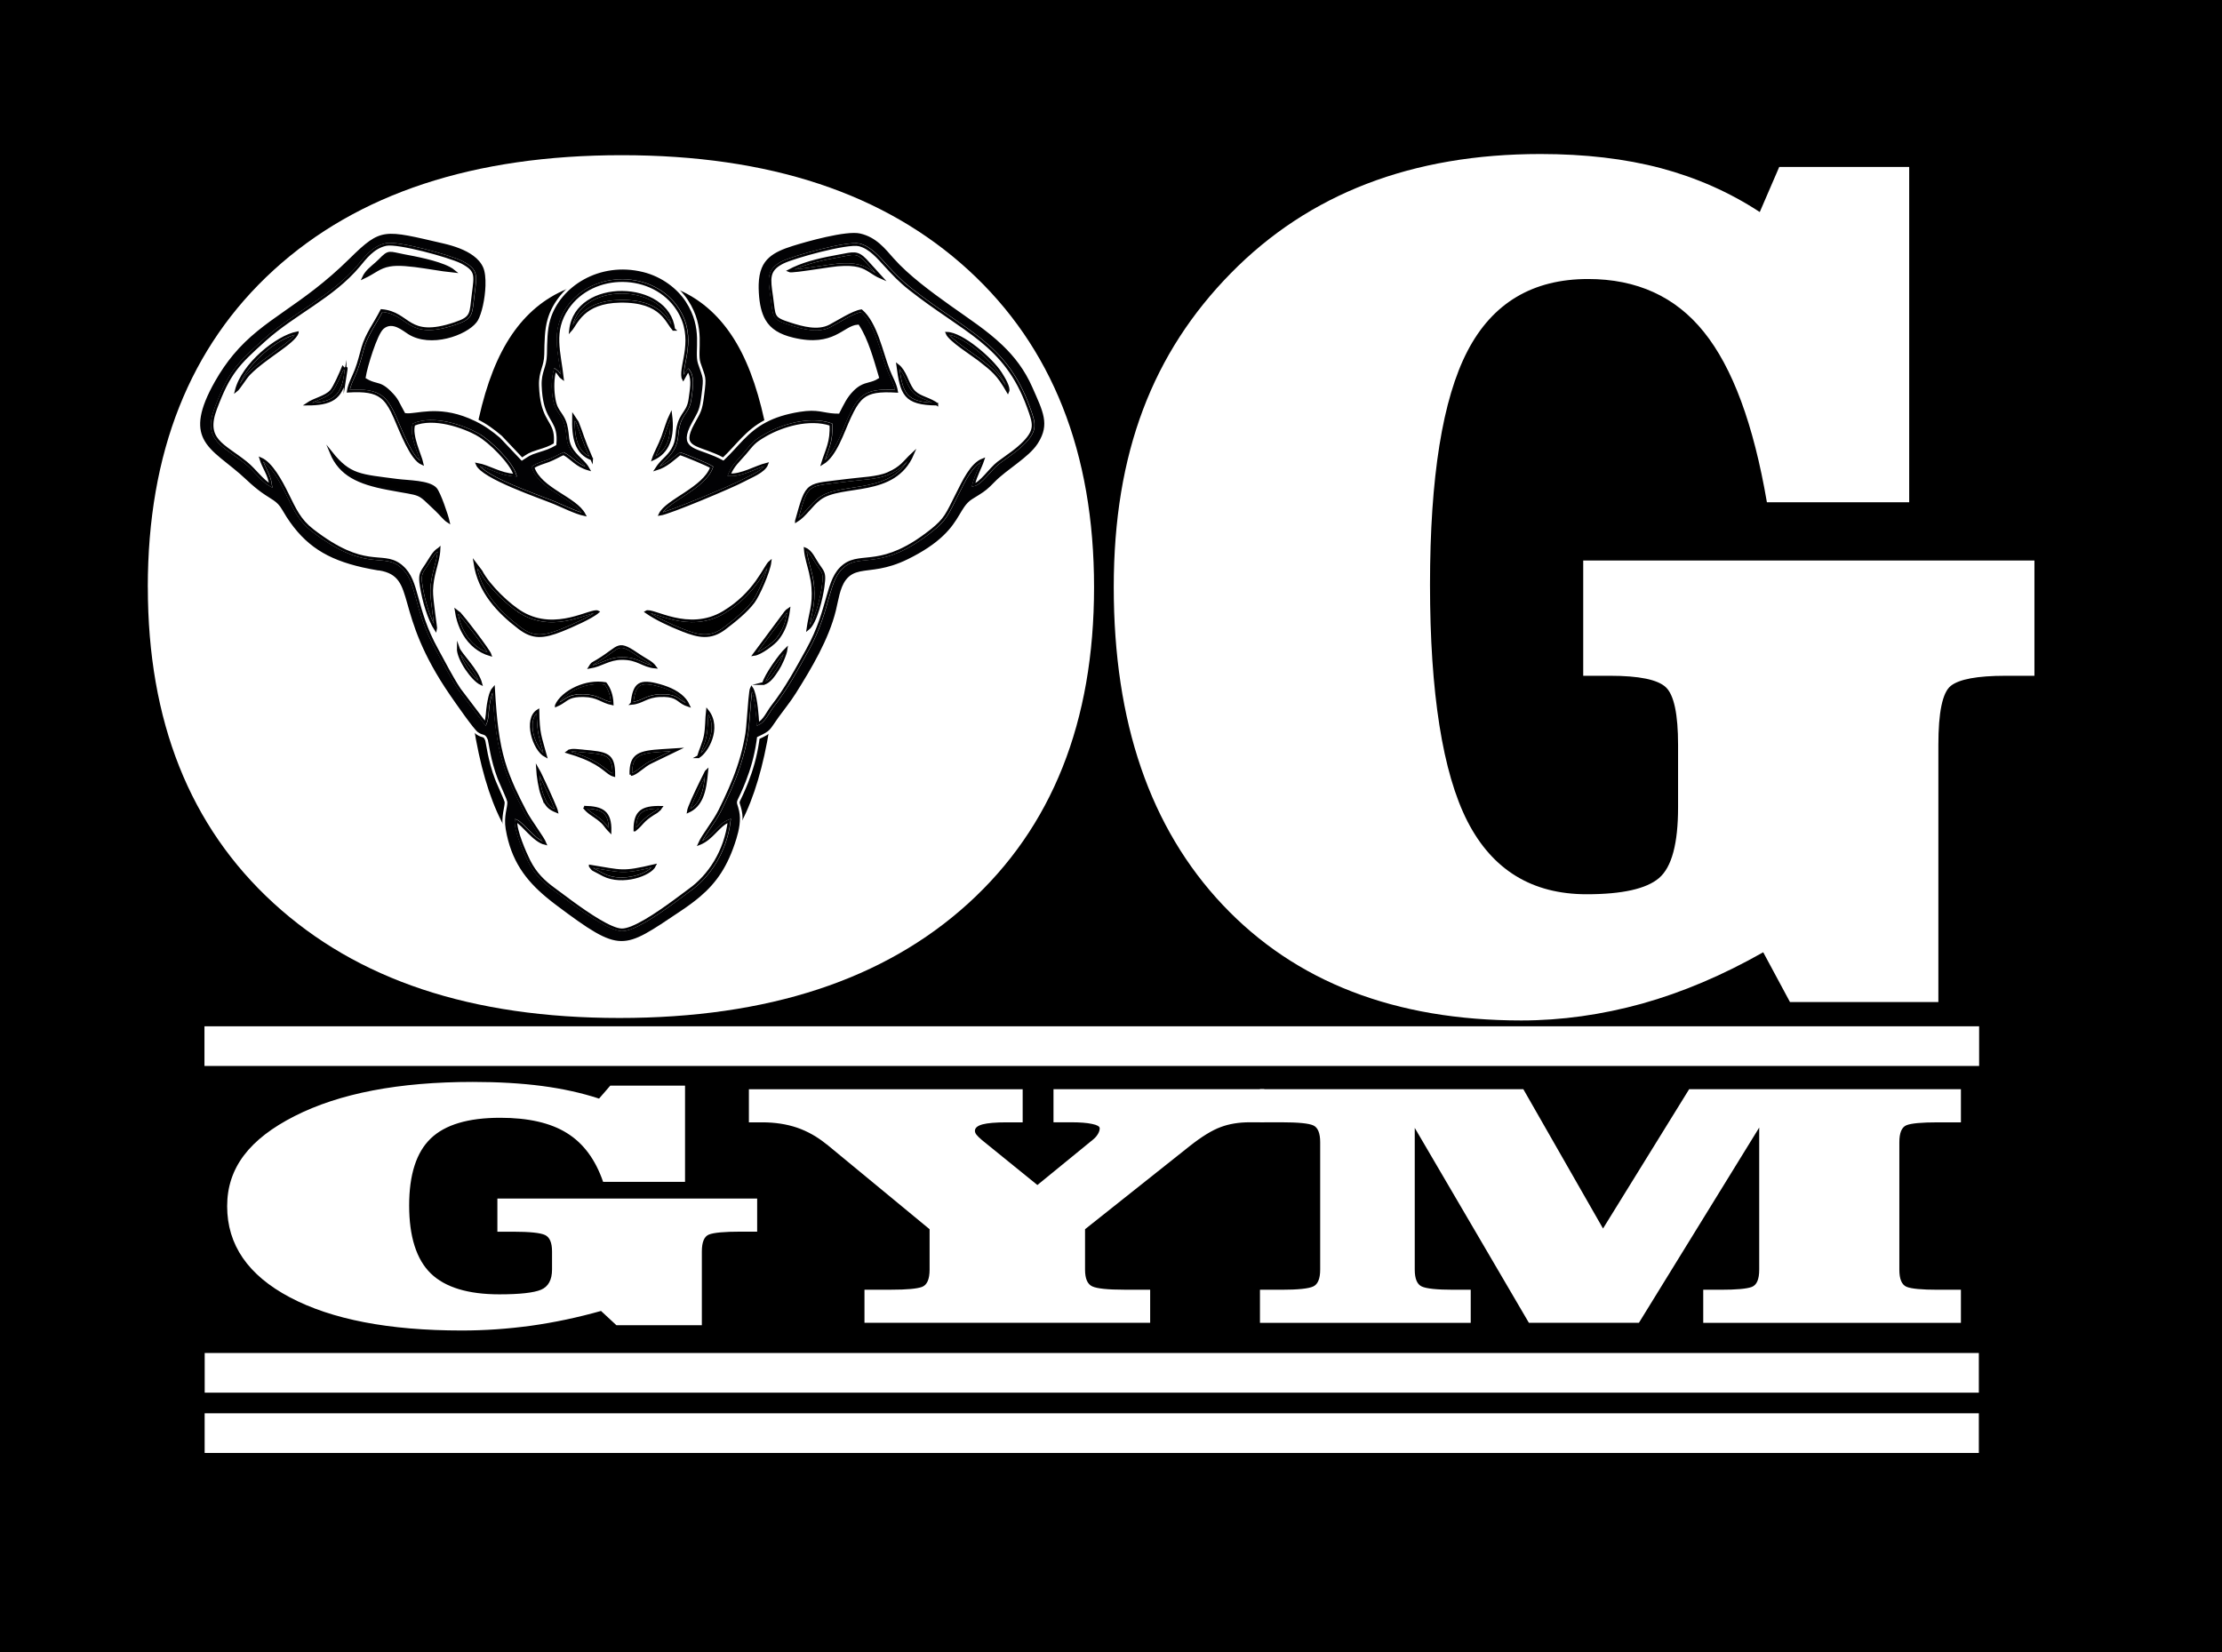 <?xml version="1.0" encoding="UTF-8"?><svg id="Layer_1" xmlns="http://www.w3.org/2000/svg" viewBox="0 0 476 354"><defs><style>.cls-1,.cls-2{fill:#fff;}.cls-1,.cls-2,.cls-3,.cls-4,.cls-5{fill-rule:evenodd;}.cls-1,.cls-6,.cls-3,.cls-4,.cls-5{stroke-miterlimit:22.93;}.cls-1,.cls-3,.cls-4,.cls-5{stroke-width:.57px;}.cls-1,.cls-4{stroke:#020204;}.cls-6{fill:#000003;stroke-width:8.5px;}.cls-6,.cls-3,.cls-5{stroke:#fff;}.cls-3{fill:#020204;}</style></defs><rect width="476" height="354"/><path class="cls-2" d="m133.28,59.77c-11.81,0-20.41,5.2-25.79,15.56-5.38,10.36-8.08,27.04-8.08,49.96s2.69,40.26,8.03,50.7c5.34,10.4,13.85,15.6,25.58,15.6s20.5-5.16,25.84-15.51c5.34-10.31,8.03-27,8.03-50.01s-2.69-40.04-8.03-50.57c-5.34-10.49-13.85-15.73-25.58-15.73h0ZM31.66,125.81c0-28.86,8.99-51.52,26.97-67.95,17.98-16.42,42.86-24.61,74.56-24.61s56.32,8.19,74.26,24.61c17.93,16.42,26.92,39.09,26.92,67.95s-8.99,51.44-26.97,67.77c-17.98,16.34-42.9,24.53-74.69,24.53s-56.19-8.19-74.12-24.61c-17.93-16.42-26.92-39-26.92-67.69Z"/><path class="cls-2" d="m339.16,144.79v-24.7h96.66v24.7h-6.21c-6.04,0-9.94.74-11.72,2.17-1.78,1.43-2.65,5.68-2.65,12.65v55.08h-31.79l-5.73-10.66c-8.64,4.9-17.28,8.58-25.97,11.01-8.64,2.38-17.24,3.6-25.84,3.6-27.05,0-48.37-8.23-63.96-24.74-15.59-16.51-23.36-39.22-23.36-68.08s8.38-50.27,25.1-67.3c16.72-17.03,38.82-25.52,66.31-25.52,9.51,0,18.11,1,25.79,3.03,7.64,2.04,14.72,5.16,21.19,9.4l4.17-9.66h27.84v71.85h-30.48c-2.87-16.77-7.38-28.9-13.5-36.49-6.08-7.58-14.37-11.35-24.8-11.35-11.9,0-20.5,5.16-25.84,15.43-5.34,10.27-8.03,27-8.03,50.09s2.69,40.26,8.03,50.7c5.34,10.4,13.85,15.6,25.53,15.6,7.64,0,12.81-1.17,15.5-3.47,2.74-2.34,4.08-7.41,4.08-15.17v-13.35c0-6.59-.87-10.7-2.61-12.35-1.74-1.65-5.73-2.47-11.98-2.47h-5.73Z"/><path class="cls-2" d="m106.55,263.89v-7.09h55.65v7.09h-3.58c-3.47,0-5.72.21-6.75.62-1.02.41-1.52,1.63-1.52,3.63v15.8h-18.3l-3.3-3.06c-4.97,1.4-9.95,2.46-14.95,3.16-4.97.68-9.92,1.03-14.87,1.03-15.57,0-27.85-2.36-36.82-7.1-8.97-4.74-13.45-11.25-13.45-19.53s4.83-14.42,14.45-19.31c9.63-4.89,22.35-7.32,38.17-7.32,5.48,0,10.42.29,14.85.87,4.4.58,8.47,1.48,12.2,2.7l2.4-2.77h16.02v20.61h-17.55c-1.65-4.81-4.25-8.29-7.78-10.47-3.5-2.18-8.27-3.26-14.27-3.26-6.85,0-11.8,1.48-14.87,4.43-3.08,2.95-4.63,7.74-4.63,14.37s1.55,11.55,4.63,14.55c3.07,2.98,7.97,4.48,14.7,4.48,4.4,0,7.38-.34,8.93-.99,1.57-.67,2.35-2.13,2.35-4.35v-3.83c0-1.89-.5-3.07-1.5-3.54-1-.47-3.3-.71-6.9-.71h-3.3Z"/><path class="cls-2" d="m177.05,245.17c-1.95-1.6-4.05-2.78-6.3-3.56-2.25-.76-4.72-1.14-7.47-1.14h-2.85v-7.09h58.65v7.09h-3.43c-2.35,0-4.07.15-5.15.43-1.1.3-1.65.76-1.65,1.39,0,.26.1.53.33.83.22.29.62.68,1.2,1.17l11.85,9.61,11.9-9.72c.43-.35.78-.73,1.05-1.18.28-.46.4-.87.4-1.26s-.55-.71-1.65-.93c-1.1-.24-2.6-.35-4.5-.35h-3.75v-7.09h45.15v7.09h-3.15c-2.3,0-4.35.34-6.17,1.02-1.85.68-4.02,2.01-6.55,4l-22.52,17.89v8.66c0,1.93.52,3.12,1.55,3.59,1.02.47,3.32.71,6.9.71h5.5v7.09h-61.2v-7.09h5.73c3.32,0,5.52-.2,6.6-.6,1.07-.41,1.62-1.64,1.62-3.7v-8.66l-22.07-18.21Z"/><path class="cls-2" d="m420.07,233.38v7.09h-4.97c-3.47,0-5.72.21-6.72.63-1,.42-1.5,1.64-1.5,3.63v27.31c0,2.01.52,3.24,1.55,3.67,1.02.42,3.25.63,6.67.63h4.97v7.09h-55.2v-7.09h3.72c3.38,0,5.6-.2,6.67-.6,1.08-.41,1.6-1.64,1.6-3.7v-30.45l-25.77,41.83h-23.57l-24.45-41.76v30.37c0,1.94.5,3.15,1.5,3.61,1,.46,3.25.7,6.77.7h3.72v7.09h-45.15v-7.09h4.63c3.5,0,5.77-.24,6.77-.7,1-.46,1.5-1.67,1.5-3.61v-27.31c0-1.94-.5-3.15-1.47-3.59-.98-.45-3.25-.67-6.8-.67h-4.63v-7.09h56.42l17.07,29.85,18.45-29.85h58.2Z"/><line class="cls-6" x1="423.97" y1="224.14" x2="43.8" y2="224.14"/><line class="cls-6" x1="423.91" y1="294.14" x2="43.85" y2="294.14"/><path class="cls-3" d="m81.18,122.5c8.02,1.34,2.52,8.49,15.06,26.68,1.01,1.46,5.04,7.29,5.97,7.93,1.32.91,1.5.16,2.04,1.53,0,0,0,0,0,.01.09.23.59,4.38,2.06,8.2.07.18.18.44.31.75.61,1.42,1.74,3.9,1.77,4.22.09,1.07-.82,3.04-.34,5.87,1.16,6.89,4.37,11.09,8.84,14.81.67.56,1.37,1.11,2.09,1.65,14.07,10.56,14.43,9.69,26.91,1.34,1.59-1.06,3.02-2.1,4.32-3.21,3.47-2.97,5.98-6.5,7.82-12.52.56-1.84,1.03-4.04.58-6.06-.61-2.71-.87-.73.89-4.9.17-.41.34-.81.5-1.22,1.06-2.72,1.86-5.47,2.33-8.65.04-.27.08-.54.11-.81,2.98-1.39,2.54-1.45,4.56-4.26,1.26-1.75,2.58-3.35,3.73-5.18,3.34-5.33,7.06-11.53,8.61-17.81.53-2.15.84-4.8,2.08-6.44,1.57-2.07,3.72-1.7,7.2-2.35,1.65-.31,3.6-.85,5.93-1.99,1.7-.83,3.13-1.66,4.34-2.46,5.43-3.6,6.47-6.81,7.93-8.88.44-.62.92-1.14,1.56-1.55.59-.37,1.07-.66,1.48-.92,1.34-.84,1.93-1.3,3.37-2.78,2.6-2.7,7.28-5.23,9.25-8.22.06-.08.11-.17.16-.25,2.6-4.16,1.05-6.98-1.23-12.16-1.64-3.74-3.87-6.62-6.45-9.09-3.35-3.22-7.28-5.74-11.23-8.56-4.09-2.92-8.88-6.44-12.07-10.04-1.85-2.09-3.77-4.61-7.36-5.43-3.06-.7-11.73,1.78-14.59,2.68-2.17.68-3.86,1.42-5.08,2.49-1.51,1.32-2.3,3.15-2.39,5.99-.02.56,0,1.15.03,1.79.14,2.53.59,4.49,1.48,6.01,1.17,1.99,3.12,3.21,6.19,3.93,8.77,2.08,10.87-2.62,13.85-2.8,1.94,2.99,3.09,7.21,4.22,11.02-1.32.87-2.47.69-3.91,1.53-.46.27-.96.64-1.5,1.19-1.42,1.44-2.02,2.81-2.99,4.69-.01.02-.02.05-.03.07-.23,0-.45,0-.66-.01-2.56-.12-3.66-1.01-7.65-.37-3.11.5-5.43,1.29-7.3,2.28-4.05,2.13-5.93,5.17-9.03,8.1-4.78-2.59-8.61-2.02-7.27-5.87.17-.5.43-1.06.79-1.72,1.4-2.6,1.67-2.65,2.1-6.09.53-4.18.33-3.48-.77-6.85-.85-2.62,1.24-7.4-2.67-13.37-1.84-2.8-5.17-5.41-9.3-6.43-9.51-2.35-18.08,3.18-20.22,10.4-.67,2.25-.67,4.84-.72,7.48-.05,2.85-1.24,3.64-1.13,6.75.23,6.52,2.39,7.13,3.03,9.8.17.72.23,1.58.12,2.75-1.27.72-1.93.94-3.7,1.49-1.92.59-2.09.86-3.39,1.68l-4.52-4.78c-1.66-1.39-3.13-2.51-5.33-3.59-.48-.23-.94-.44-1.4-.63-6.88-2.86-11.49-.85-13.61-1.11-1.3-2.28-1.23-2.87-3.12-4.71-.57-.56-1.05-.93-1.47-1.18-1.32-.8-2.1-.5-3.74-1.49.33-2.18,2.46-9.13,3.74-10.21,1.69-1.43,3.66.38,4.96,1.19,4.94,3.08,12.71.3,14.97-2.59.11-.14.21-.29.3-.43.88-1.51,1.6-4.76,1.69-7.61.05-1.59-.09-3.06-.51-4.02-.46-1.05-1.23-1.91-2.2-2.63-1.75-1.3-4.15-2.13-6.48-2.67-12.84-2.97-13.5-3.51-20.39,3.29-10.52,10.4-18.37,12.72-24.97,20.66-1.35,1.63-2.66,3.5-3.92,5.72-3.49,6.15-3.83,9.77-2.5,12.52,1.58,3.26,5.5,5.3,9.29,8.91,1.31,1.24,2.37,2.09,3.24,2.72,2.23,1.6,3.3,1.8,4.33,3.59.33.57.66,1.11.99,1.63,2.02,3.12,4.22,5.4,6.83,7.11,2.68,1.76,5.8,2.93,9.59,3.79,1.12.25,2.31.48,3.56.69h0Zm12.5,16.77c-5.02-9.03-3.92-14.68-7.54-17.84-.17-.15-.36-.3-.55-.44-3.89-2.77-7.36,1.32-18.62-7.39-2.73-2.11-3.73-4.35-5.41-7.78-1.32-2.7-3.41-6.56-5.66-7.52.55,1.86,1.81,3.36,2.11,5.69-1.82-.98-3.41-3.34-5.18-4.77-.05-.04-.1-.08-.14-.12-4.84-3.85-8.98-4.86-6.46-11.54,2.89-7.67,4.73-9.53,10.54-14.74,6.37-5.71,14.51-9.19,20.12-15.88,1.29-1.53,3.04-3.99,5.87-4.56,2.54-.51,13.43,2.47,16.11,3.78.06.03.11.06.16.08,3.18,1.71,2.89,2.67,2.36,6.77-.55,4.28-.1,5.03-3.9,6.31-10.33,3.47-9.56-2.24-15.71-2.79-1.38,2.72-3.19,5.07-4.03,7.95-.5,1.72-.77,3.03-1.41,4.72-.58,1.52-1.47,3-1.71,4.61,3.52-.2,5.58.11,7.07,1.23.93.7,1.64,1.72,2.34,3.11.21.41.41.86.62,1.34,1.32,3.01,3.48,8.84,5.8,9.84-.38-1.82-2.53-5.98-1.78-8.38,4.31-1.81,10.61.44,13.75,2.18,2.48,1.37,7.17,5.99,7.93,8.66-3.3-.18-5.48-1.88-8.11-2.34,1.18,2.86,13.4,6.97,16.6,8.29,1.7.7,4.54,2.12,6.36,2.5-1.88-3.6-9.44-5.42-10.99-10.14.95-.66,2.17-.95,3.35-1.4,1.23-.46,2.13-1.05,3.19-1.51,1.87,1.02,2.74,2.56,5.34,3.3-.83-1.53-2.17-2.26-3.33-3.85-1.46-2.01-.88-3.17-1.53-5.65-.47-1.8-1.5-2.57-2.08-3.95-.09-.23-.18-.47-.24-.73-.43-1.73-.53-3.84-.29-5.6.07-.5.17-.98.29-1.41.91.59.76,1.09,1.6,1.7-.61-5.57-2.27-10.06,1.08-14.99,5.44-7.99,18.44-7.86,23.65.3,3.95,6.18.48,11.83,1.07,14.61,0,.05.04.16.08.23l.74-1.34.16-.22s.11-.15.17-.22c.13.17.24.35.33.54.73,1.52.27,3.7.04,5.56-.11.91-.36,1.55-.65,2.1-.53.98-1.22,1.67-1.68,3.06-.73,2.23-.15,3.6-1.42,5.7-1.06,1.75-2.22,2.2-3.48,4.16,2.23-.67,3.66-2.19,5.09-3.28.86.22,6.07,2.38,6.77,2.87-1.59,4.54-9.67,7.13-11.04,10.09,1.96-.27,15.58-5.99,17.85-7.23,1.57-.86,4.44-1.89,5.04-3.52-2.39.57-5.4,2.48-8.06,2.29.79-1.99,2-2.97,3.31-4.51,1.74-2.04,1.8-2.47,4.53-4.03,3.38-1.93,9.23-3.82,13.92-2.23.21,3.74-.88,5.38-1.78,8.31,2.79-1.65,4.34-6.71,5.8-9.86.22-.48.44-.92.65-1.33.7-1.35,1.37-2.32,2.24-3.01,1.48-1.16,3.51-1.45,7.18-1.23-.29-1.64-1.11-2.89-1.73-4.5-1.5-3.87-2.67-10.06-5.82-12.76-1.75.22-5.13,2.42-6.74,3.25-2.59,1.34-5.91.39-8.52-.44-3.92-1.25-3.32-1.52-3.96-5.93-.54-3.73-.82-5.5,2.07-7.08.1-.06.21-.11.33-.17,2.25-1.13,13.79-4.34,16.33-3.74,2.38.56,4.27,2.89,5.63,4.37,1.73,1.88,3.09,3.34,5.27,5.07,11.65,9.21,20.41,11.7,25.34,25.27,1.28,3.52,1.77,4.85-.85,7.58-1.64,1.7-3.44,2.81-5.35,4.24-.07.05-.14.11-.22.16-1.73,1.31-3.76,4.49-5.32,4.77.58-2.31,1.4-3.47,2.06-5.44-2.51.95-4.16,4.63-5.61,7.5-2.11,4.18-2.41,5.26-5.48,7.69-10.61,8.41-14.8,4.63-18.6,7.42-.03.02-.06.05-.09.07-3.87,2.95-2.92,9.16-7.83,18.02-2.39,4.32-4.52,8.31-7.5,12.12-1,1.28-1.75,3.17-3.13,3.79-.07-1.59-.35-5.19-1-6.99-.11-.31-.23-.56-.36-.75-.13.25-.26,1.22-.38,2.47-.24,2.51-.45,6.13-.64,7.3-.14.88-.31,1.73-.49,2.56-.75,3.37-1.82,6.36-3.13,9.36-.65,1.49-1.36,2.98-2.11,4.52-1.26,2.58-3.6,5.32-4.42,7.2,2.79-1.1,3.98-3.93,6.38-4.89-.8,6.66-4.39,11.86-8.41,14.74-.63.45-1.87,1.4-3.38,2.51-3.57,2.62-8.71,6.13-11.2,6.1-2.31-.03-7.24-3.37-10.83-5.99-1.62-1.18-2.96-2.22-3.68-2.73-2.23-1.61-3.98-3.29-5.37-6.04-.82-1.63-3.02-6.65-2.79-8.6,1.5.62,3.8,4.3,6.25,4.87-.47-1.26-3.2-4.78-4.26-6.84-.95-1.84-1.68-3.26-2.42-4.89-.37-.81-.73-1.67-1.12-2.66-.84-2.12-1.44-4.24-1.89-6.4-.5-2.41-.8-4.88-1.02-7.46-.14-1.62-.25-3.29-.35-5.01-.39.45-.64,1.14-.82,1.86-.14.57-.24,1.16-.33,1.66-.23,1.27-.15,2.9-.62,3.99l-5.53-7.29c-1.87-2.85-3.11-5.42-4.78-8.43Z"/><path class="cls-4" d="m83.07,104.67c7.81,1.49,6.09.52,10.37,4.55,1.04.98,1.76,1.99,2.61,2.53-.25-1.21-1.91-6.15-2.74-7.04-1.44-1.55-5.82-1.49-8.24-1.81-7.86-1.04-10.13-.92-14.13-5.91,1.95,4.74,5.88,6.5,12.13,7.69Z"/><path class="cls-5" d="m111.9,131.37c-2.84-1.63-7.21-5.83-8.84-8.96l-1.33-1.76c.91,6.08,4.92,10.38,9.51,13.89,2.9,2.22,5.13,2.06,9.1.48,1.83-.73,6.4-2.72,7.73-3.92-1.32-.7-8.87,4.48-16.18.27Z"/><path class="cls-5" d="m103.02,146.47c-.75-2.9-4.41-6.29-4.87-7.64-.07,2.41,3.13,6.84,4.87,7.64Z"/><path class="cls-5" d="m93.36,134.92c.1-.29-.94-6.42-.88-8.45.05-1.56.32-2.88.63-4.11.42-1.66.89-3.14.95-4.77-1.18.68-1.8,2.07-2.69,3.4-.16.24-.3.45-.43.64-.8,1.2-1.04,1.73-.7,3.9.49,3.18,1.66,7.16,3.13,9.38Z"/><path class="cls-5" d="m98.19,132.99c.31,1.02.72,1.98,1.24,2.85,1.27,2.14,3.17,3.75,5.58,4.45-.32-1.01-5.94-8.25-6.47-8.79l-.81-.64c.11.73.26,1.44.47,2.12Z"/><path class="cls-5" d="m115.13,164.65c.08,1.59.49,4.3,1.01,5.66.08.22.16.43.24.62.66,1.63,1.2,2.26,2.89,2.94-.05-.27-.45-1.25-.99-2.48-1.12-2.56-2.83-6.21-3.15-6.73Z"/><path class="cls-3" d="m115.24,152.25c-2.9,1.77-.93,8.37,1.64,9.7-1.17-4.3-1.55-4.58-1.64-9.7Z"/><path class="cls-5" d="m123.31,149.11c.46-.07,1.01-.1,1.7-.09,3.1.06,3.82,1.28,6.14,1.75-.05-1.83-.63-3.33-1.44-4.35-2.11-.36-4.33.06-6.2.89-2.07.92-3.71,2.35-4.34,3.8,1.88-.8,2.18-1.73,4.14-2.02Z"/><path class="cls-5" d="m126.34,142.95c2.6-.43,3.97-1.84,6.87-1.87,3.49-.03,4.42,1.6,7.13,1.84-.76-1.06-1.9-1.46-3.11-2.29-5.24-3.58-4.08-2.17-9.24.92-1.25.75-1.1.5-1.65,1.4Z"/><path class="cls-5" d="m141.3,146.84c-4.31-1.2-5.44-.42-5.91,3.84,2.22-.2,3.05-1.55,6.02-1.66.73-.03,1.31,0,1.79.06,2.2.3,2.28,1.41,4.31,2.06-.77-1.73-2.46-2.95-4.57-3.77-.52-.2-1.06-.38-1.63-.54Z"/><path class="cls-5" d="m131.5,166.12c.02-4.68-1.48-4.77-6.79-5.24-.42-.04-.87-.08-1.34-.12-.25-.02-.67-.05-.89,0-.89.17-.28-.02-.87.38,1.34.39,2.46.78,3.41,1.17,4.38,1.78,4.95,3.39,6.48,3.82Z"/><path class="cls-5" d="m141.84,160.78c-4.88.32-6.8.8-6.71,5.18,1.14-.06,2.74-1.98,4.54-2.75l1.78-.86,3.64-1.76c-1.2.08-2.29.13-3.25.2Z"/><path class="cls-5" d="m130.69,178.1c.09-4.12-1.57-5.09-5.56-5.16.78,1.11,2,1.71,2.99,2.47,1.57,1.2,1.32,1.42,2.57,2.69Z"/><path class="cls-5" d="m141.57,172.97c-3.96-.09-5.6.89-5.58,4.87,1.84-1.51,1.4-1.84,4.04-3.53.3-.19.42-.21.66-.4,1.07-.84.3-.17.88-.94Z"/><path class="cls-5" d="m151.21,165.41s-1.74,3.44-2.86,5.97c-.5,1.13-.88,2.08-.92,2.47,1.37-.61,2.24-1.62,2.82-2.93.69-1.56.96-3.53,1.16-5.72-.07.07-.17.08-.2.21Z"/><path class="cls-5" d="m149.6,162.14c1.73-.88,4.9-6.15,1.93-9.87-.21,1.77-.12,3.6-.46,5.36-.31,1.62-1.05,3-1.47,4.51Z"/><path class="cls-5" d="m140.24,185.44c-7.11,1.67-6.87,1.23-13.8.12.69.9.31.54,1.43,1.15.45.25.97.52,1.42.75,4.06,2.04,10.03-.06,10.95-2.03Z"/><path class="cls-5" d="m146.11,134.98c3.62,1.46,6.15,1.91,9.15-.36,2.28-1.73,4.65-3.66,6.14-5.64,1.06-1.4,3.32-6.5,3.56-8.57-1.1.9-3.06,6.64-9.93,10.77-7.58,4.55-15.33-.88-16.6-.07,2.13,1.49,5.09,2.83,7.68,3.88Z"/><path class="cls-5" d="m168.26,131.19l-6.71,9.03c1.43-.18,4.25-2.36,4.96-3.26.23-.29.44-.59.64-.88.83-1.26,1.34-2.6,1.65-4.38.06-.36.12-.73.17-1.12-.59.44-.23.04-.71.61Z"/><path class="cls-5" d="m168.43,139.07c-1.26,1.18-4.39,5.55-4.87,7.39,1.29-.31,2.22-1.77,3.04-2.99.61-.92,1.69-3.24,1.84-4.4Z"/><path class="cls-5" d="m174.13,125.77c.31,3.93-.57,5.55-1.05,8.99,1.76-1.35,2.98-7,3.26-9,.3-2.2.25-2.76-.36-3.73-.2-.32-.47-.68-.8-1.16-.75-1.07-1.4-2.76-2.67-3.26.12,1.76.77,3.56,1.23,5.58.19.82.34,1.68.41,2.58Z"/><path class="cls-5" d="m170.6,111.61c1.91-1.16,3.14-3.39,5.02-4.78,4.71-3.47,15.96-.29,19.9-9.58-1.85,1.71-2.33,2.91-5.32,4.21-2.23.97-5.76,1.05-8.48,1.41-9.13,1.2-8.69.06-11.12,8.73Z"/><path class="cls-5" d="m192.32,78.27c.82,6.13,1.44,8.23,8.38,8.31l-.48-.33c-1.87-1.09-3.65-1.23-4.78-2.78-1.1-1.52-1.54-3.99-3.12-5.2Z"/><path class="cls-5" d="m202.87,71.39c.56,1.47,5.56,4.62,6.87,5.64,3.02,2.36,4.04,3.15,6.17,6.85.39-.83-.9-2.91-1.57-3.96-1.93-3.02-8.23-8.46-11.47-8.53Z"/><path class="cls-5" d="m171.02,57.94c2.63-.31,7.01-1.06,8.42-1.17,2.03-.17,3.41-.07,4.45.19,2.08.51,2.86,1.64,4.92,2.52l-.87-.96-2.53-2.79c-1.81-1.88-2.62-1.47-5.58-.92-3.48.64-6.89,1.34-9.86,2.73-.33.15-.66.32-.98.49.17.09.95.03,2.02-.09Z"/><path class="cls-5" d="m126.75,98.33c-2.14-4.88-1.9-4.99-3.06-7.87l-.84-1.26c-.12,4.77.58,7.86,3.9,9.12Z"/><path class="cls-5" d="m141.98,93.56c-.69,1.9-1.59,3.35-2.05,4.78,3.2-1.47,4.39-4.63,3.77-9.47-.65,1.31-1.16,3.13-1.72,4.69Z"/><path class="cls-5" d="m132.85,64.55c9.18-.16,9.99,4.72,11.49,6.01-1.15-10.38-20.95-10.88-22.11.2,1.3-1.43,2.54-6.07,10.63-6.21Z"/><path class="cls-5" d="m65.79,86.58c5.01,0,7.39-1.15,8.13-5.85.51-3.26.24-1.1-.47-1.95-.38.95-1.76,4.16-2.52,5.01-1.18,1.32-3.55,1.71-5.14,2.79Z"/><path class="cls-3" d="m53.36,80.12c3.51-3.6,9.54-6.63,10.33-8.8-4.31.8-11.67,6.73-13.08,12.38.54-.4,1.97-2.77,2.75-3.57Z"/><path class="cls-4" d="m83.49,56.82c.86-.15,1.91-.2,3.29-.09,2.85.21,5.52.74,8.22,1.12.76.11,1.53.2,2.3.28-.28-.25-.65-.48-1.08-.7-2.61-1.35-7.47-2.25-9.58-2.65-3.36-.63-3.24-1.12-5.27.96-.97.99-2.18,1.77-3,2.89-.19.25-.35.53-.49.83,2.35-1.09,3.31-2.24,5.61-2.64Z"/><path class="cls-1" d="m111.24,134.54c-4.59-3.51-8.6-7.81-9.51-13.89l1.33,1.76c1.63,3.13,6,7.33,8.84,8.96,7.31,4.21,14.85-.97,16.18-.27-1.33,1.2-5.9,3.19-7.73,3.92-3.98,1.58-6.2,1.74-9.1-.48h0Zm-8.84-41.41c-3.13-1.73-9.44-3.98-13.75-2.18-.75,2.4,1.4,6.56,1.78,8.38-2.32-1-4.48-6.83-5.8-9.84-.21-.48-.42-.93-.62-1.34-.7-1.4-1.41-2.41-2.34-3.11-1.49-1.12-3.55-1.44-7.07-1.23.25-1.61,1.14-3.09,1.71-4.61.64-1.69.91-3.01,1.41-4.72.84-2.89,2.65-5.24,4.03-7.95,6.15.55,5.39,6.26,15.71,2.79,3.79-1.27,3.35-2.02,3.9-6.31.52-4.09.82-5.06-2.36-6.77l-.16-.08c-2.67-1.31-13.56-4.29-16.11-3.78-2.83.57-4.58,3.03-5.87,4.56-5.61,6.69-13.75,10.16-20.12,15.88-5.81,5.21-7.66,7.07-10.54,14.74-2.52,6.68,1.62,7.68,6.46,11.54l.14.12c1.77,1.43,3.36,3.79,5.18,4.77-.3-2.33-1.56-3.83-2.11-5.69,2.25.97,4.34,4.82,5.66,7.52,1.68,3.42,2.67,5.66,5.41,7.78,11.26,8.71,14.73,4.62,18.62,7.39.2.14.38.28.55.44,3.63,3.16,2.53,8.82,7.54,17.84,1.67,3,2.91,5.58,4.78,8.43l5.53,7.29c.46-1.09.39-2.72.62-3.99.09-.5.19-1.09.33-1.66.18-.72.43-1.42.82-1.86.1,1.72.21,3.39.35,5.01.22,2.58.53,5.04,1.02,7.46.45,2.16,1.05,4.29,1.89,6.4.39.99.76,1.85,1.12,2.66.74,1.63,1.47,3.04,2.42,4.89,1.06,2.06,3.78,5.58,4.26,6.84-2.45-.56-4.76-4.25-6.25-4.87-.23,1.96,1.97,6.97,2.79,8.6,1.39,2.74,3.14,4.42,5.37,6.04.71.51,2.06,1.55,3.68,2.73,3.59,2.62,8.51,5.97,10.83,5.99,2.49.03,7.63-3.48,11.2-6.1,1.51-1.11,2.75-2.06,3.38-2.51,4.02-2.88,7.61-8.09,8.41-14.74-2.4.96-3.59,3.8-6.38,4.89.82-1.88,3.16-4.63,4.42-7.2.76-1.54,1.46-3.03,2.11-4.52,1.31-2.99,2.38-5.98,3.13-9.36.18-.83.35-1.68.49-2.56.19-1.17.4-4.8.64-7.3.12-1.25.24-2.22.38-2.47.13.18.25.44.36.75.65,1.8.93,5.4,1,6.99,1.38-.62,2.13-2.51,3.13-3.79,2.97-3.81,5.11-7.8,7.5-12.12,4.91-8.86,3.96-15.07,7.83-18.02l.09-.07c3.8-2.79,7.99.99,18.6-7.42,3.07-2.44,3.37-3.52,5.48-7.69,1.45-2.87,3.1-6.55,5.61-7.5-.66,1.97-1.48,3.13-2.06,5.44,1.56-.28,3.6-3.46,5.32-4.77l.22-.16c1.91-1.43,3.71-2.54,5.35-4.24,2.62-2.73,2.13-4.06.85-7.58-4.94-13.58-13.69-16.07-25.34-25.27-2.18-1.72-3.54-3.19-5.27-5.07-1.36-1.48-3.25-3.81-5.63-4.37-2.55-.6-14.08,2.61-16.33,3.74l-.33.17c-2.88,1.58-2.61,3.35-2.07,7.08.64,4.42.04,4.69,3.96,5.93,2.6.83,5.93,1.78,8.52.44,1.61-.83,4.99-3.03,6.74-3.25,3.15,2.69,4.32,8.89,5.82,12.76.62,1.62,1.45,2.86,1.73,4.5-3.67-.22-5.7.07-7.18,1.23-.87.68-1.54,1.66-2.24,3.01-.21.41-.43.85-.65,1.33-1.46,3.15-3.01,8.21-5.8,9.86.9-2.93,1.99-4.57,1.78-8.31-4.69-1.59-10.54.3-13.92,2.23-2.73,1.56-2.79,1.99-4.53,4.03-1.31,1.53-2.52,2.51-3.31,4.51,2.66.19,5.66-1.71,8.06-2.29-.6,1.63-3.48,2.66-5.04,3.52-2.27,1.24-15.89,6.97-17.85,7.23,1.38-2.96,9.46-5.55,11.04-10.09-.7-.49-5.91-2.65-6.77-2.87-1.42,1.09-2.85,2.61-5.09,3.28,1.26-1.96,2.43-2.41,3.48-4.16,1.27-2.11.69-3.48,1.42-5.7.46-1.39,1.15-2.08,1.68-3.06.29-.55.54-1.2.65-2.1.24-1.86.69-4.04-.04-5.56-.09-.19-.2-.37-.33-.54-.06.07-.13.17-.17.22l-.16.22-.74,1.34c-.04-.07-.07-.18-.08-.23-.59-2.79,2.87-8.43-1.07-14.61-5.21-8.16-18.22-8.29-23.65-.3-3.35,4.93-1.7,9.42-1.08,14.99-.84-.62-.69-1.11-1.6-1.7-.13.43-.22.91-.29,1.41-.24,1.76-.13,3.87.29,5.6.07.27.15.51.24.73.58,1.37,1.61,2.15,2.08,3.95.65,2.48.07,3.64,1.53,5.65,1.16,1.59,2.5,2.32,3.33,3.85-2.6-.74-3.47-2.28-5.34-3.3-1.05.46-1.96,1.04-3.19,1.51-1.18.45-2.41.73-3.35,1.4,1.55,4.73,9.11,6.54,10.99,10.14-1.82-.38-4.66-1.79-6.36-2.5-3.19-1.32-15.42-5.43-16.6-8.29,2.63.46,4.81,2.16,8.11,2.34-.76-2.67-5.45-7.29-7.93-8.66h0Zm-15.63-36.4c-1.38-.1-2.43-.06-3.29.09-2.3.4-3.26,1.55-5.61,2.64.14-.3.3-.57.49-.83.82-1.13,2.04-1.9,3-2.89,2.02-2.08,1.91-1.59,5.27-.96,2.11.39,6.98,1.29,9.58,2.65.43.22.79.46,1.08.7-.77-.08-1.54-.17-2.3-.28-2.7-.38-5.37-.91-8.22-1.12h0Zm11.76,74.78l-.81-.64c.11.73.26,1.44.47,2.12.31,1.02.72,1.98,1.24,2.85,1.27,2.14,3.17,3.75,5.58,4.45-.32-1.01-5.94-8.25-6.47-8.79h0Zm-4.47-13.91c-.06,1.63-.53,3.11-.95,4.77-.31,1.23-.58,2.55-.63,4.11-.06,2.03.98,8.16.88,8.45-1.46-2.22-2.63-6.2-3.13-9.38-.34-2.18-.1-2.71.7-3.9l.43-.64c.89-1.33,1.51-2.73,2.69-3.4h0Zm-.63-8.37c-4.28-4.03-2.56-3.06-10.37-4.55-6.24-1.19-10.18-2.95-12.13-7.69,3.99,5,6.27,4.87,14.13,5.91,2.42.32,6.81.26,8.24,1.81.82.89,2.48,5.83,2.74,7.04-.86-.54-1.57-1.55-2.61-2.53h0Zm25.74,41.91c.63-1.45,2.28-2.88,4.34-3.8,1.87-.84,4.09-1.25,6.2-.89.8,1.01,1.38,2.52,1.44,4.35-2.32-.47-3.04-1.69-6.14-1.75-.69-.01-1.24.02-1.7.09-1.96.29-2.26,1.22-4.14,2.02h0Zm15.97,14.83c-.09-4.38,1.83-4.86,6.71-5.18.97-.06,2.05-.12,3.25-.2l-3.64,1.76-1.78.86c-1.8.77-3.4,2.69-4.54,2.75h0Zm13.22,5.42c1.12-2.53,2.86-5.97,2.86-5.97.03-.13.13-.14.2-.21-.2,2.19-.46,4.16-1.16,5.72-.58,1.3-1.45,2.31-2.82,2.93.05-.39.42-1.34.92-2.47h0Zm-22.02-28.43c.55-.9.39-.65,1.65-1.4,5.16-3.09,4.01-4.5,9.24-.92,1.22.83,2.35,1.23,3.11,2.29-2.72-.24-3.64-1.87-7.13-1.84-2.9.03-4.27,1.44-6.87,1.87h0Zm35.21-2.73l6.71-9.03c.48-.57.12-.18.71-.61-.05.39-.1.77-.17,1.12-.32,1.78-.83,3.11-1.65,4.38-.19.3-.4.59-.64.88-.71.9-3.53,3.08-4.96,3.26h0Zm-15.44-5.24c-2.59-1.04-5.54-2.39-7.68-3.88,1.27-.81,9.01,4.63,16.6.07,6.87-4.12,8.83-9.87,9.93-10.77-.24,2.07-2.5,7.17-3.56,8.57-1.5,1.98-3.86,3.91-6.14,5.64-3,2.28-5.53,1.82-9.15.36h0Zm27.61-11.8c-.46-2.02-1.11-3.82-1.23-5.58,1.28.5,1.93,2.19,2.67,3.26.33.48.6.84.8,1.16.61.96.66,1.53.36,3.73-.27,2.01-1.5,7.66-3.26,9,.49-3.44,1.36-5.06,1.05-8.99-.07-.9-.22-1.76-.41-2.58h0Zm5.72-66.42c-1.41.12-5.79.86-8.42,1.17-1.07.13-1.85.18-2.02.09.32-.17.65-.34.98-.49,2.98-1.39,6.38-2.1,9.86-2.73,2.96-.54,3.77-.95,5.58.92l2.53,2.79.87.96c-2.06-.88-2.84-2.01-4.92-2.52-1.05-.26-2.42-.36-4.45-.19h0Zm-8.84,54.84c2.43-8.68,1.99-7.54,11.12-8.73,2.72-.36,6.25-.44,8.48-1.41,3-1.3,3.47-2.5,5.32-4.21-3.94,9.29-15.2,6.1-19.9,9.58-1.88,1.39-3.11,3.62-5.02,4.78h0Zm-28.62-18.05c.56-1.56,1.08-3.38,1.72-4.69.61,4.84-.57,8-3.77,9.47.46-1.43,1.36-2.88,2.05-4.78h0Zm-15.23,4.77c-3.32-1.26-4.02-4.35-3.9-9.12l.84,1.26c1.16,2.88.92,2.99,3.06,7.87h0Zm-28.6,40.51c.46,1.34,4.12,4.74,4.87,7.64-1.74-.8-4.94-5.23-4.87-7.64h0Zm-24.23-58.1c-.74,4.69-3.12,5.85-8.13,5.85,1.58-1.09,3.95-1.47,5.14-2.79.76-.85,2.14-4.06,2.52-5.01.71.86.98-1.31.47,1.95h0Zm-10.24-9.42c-.79,2.18-6.82,5.21-10.33,8.8-.78.8-2.21,3.17-2.75,3.57,1.41-5.64,8.77-11.58,13.08-12.38h0Zm99.87,75.15c.48-1.84,3.62-6.21,4.87-7.39-.15,1.16-1.22,3.48-1.84,4.4-.81,1.22-1.74,2.68-3.04,2.99h0Zm37.14-59.88c-6.94-.07-7.56-2.17-8.38-8.31,1.58,1.21,2.02,3.68,3.12,5.2,1.13,1.55,2.91,1.69,4.78,2.78l.48.33h0Zm9.04-9.55c-1.31-1.02-6.31-4.17-6.87-5.64,3.24.07,9.54,5.51,11.47,8.53.67,1.05,1.95,3.13,1.57,3.96-2.12-3.69-3.15-4.49-6.17-6.85h0Zm-65.4-6.47c-1.5-1.28-2.3-6.16-11.49-6.01-8.08.14-9.33,4.78-10.63,6.21,1.16-11.08,20.97-10.58,22.11-.2h0Zm5.27,91.58c.42-1.51,1.16-2.89,1.47-4.51.34-1.75.25-3.59.46-5.36,2.97,3.72-.2,8.99-1.93,9.87h0Zm-24.89-1.26c5.31.47,6.81.56,6.79,5.24-1.53-.43-2.1-2.03-6.48-3.82-.94-.38-2.06-.78-3.41-1.17.58-.41-.03-.21.87-.38.22-.04.64-.02.89,0l1.34.12h0Zm10.68-10.19c.47-4.26,1.61-5.04,5.91-3.84.56.16,1.11.33,1.63.54,2.11.82,3.81,2.04,4.57,3.77-2.03-.65-2.11-1.76-4.31-2.06-.48-.06-1.06-.09-1.79-.06-2.96.11-3.8,1.46-6.02,1.66h0Zm-18.51,11.27c-2.57-1.33-4.55-7.93-1.64-9.7.09,5.12.48,5.41,1.64,9.7h0Zm-.74,8.35c-.51-1.36-.92-4.07-1.01-5.66.32.52,2.03,4.17,3.15,6.73.54,1.23.94,2.22.99,2.48-1.7-.68-2.23-1.3-2.89-2.94l-.24-.62h0Zm8.99,2.62c3.99.07,5.65,1.05,5.56,5.16-1.25-1.27-1.01-1.49-2.57-2.69-.99-.76-2.21-1.36-2.99-2.47h0Zm1.31,12.63c6.93,1.11,6.69,1.55,13.8-.12-.92,1.97-6.89,4.07-10.95,2.03-.45-.23-.97-.5-1.42-.75-1.12-.61-.74-.25-1.43-1.15h0Zm9.56-7.73c-.03-3.97,1.61-4.95,5.58-4.87-.58.77.2.1-.88.94-.24.19-.36.21-.66.4-2.64,1.69-2.19,2.02-4.04,3.53Z"/><line class="cls-6" x1="423.91" y1="307.06" x2="43.84" y2="307.06"/></svg>
